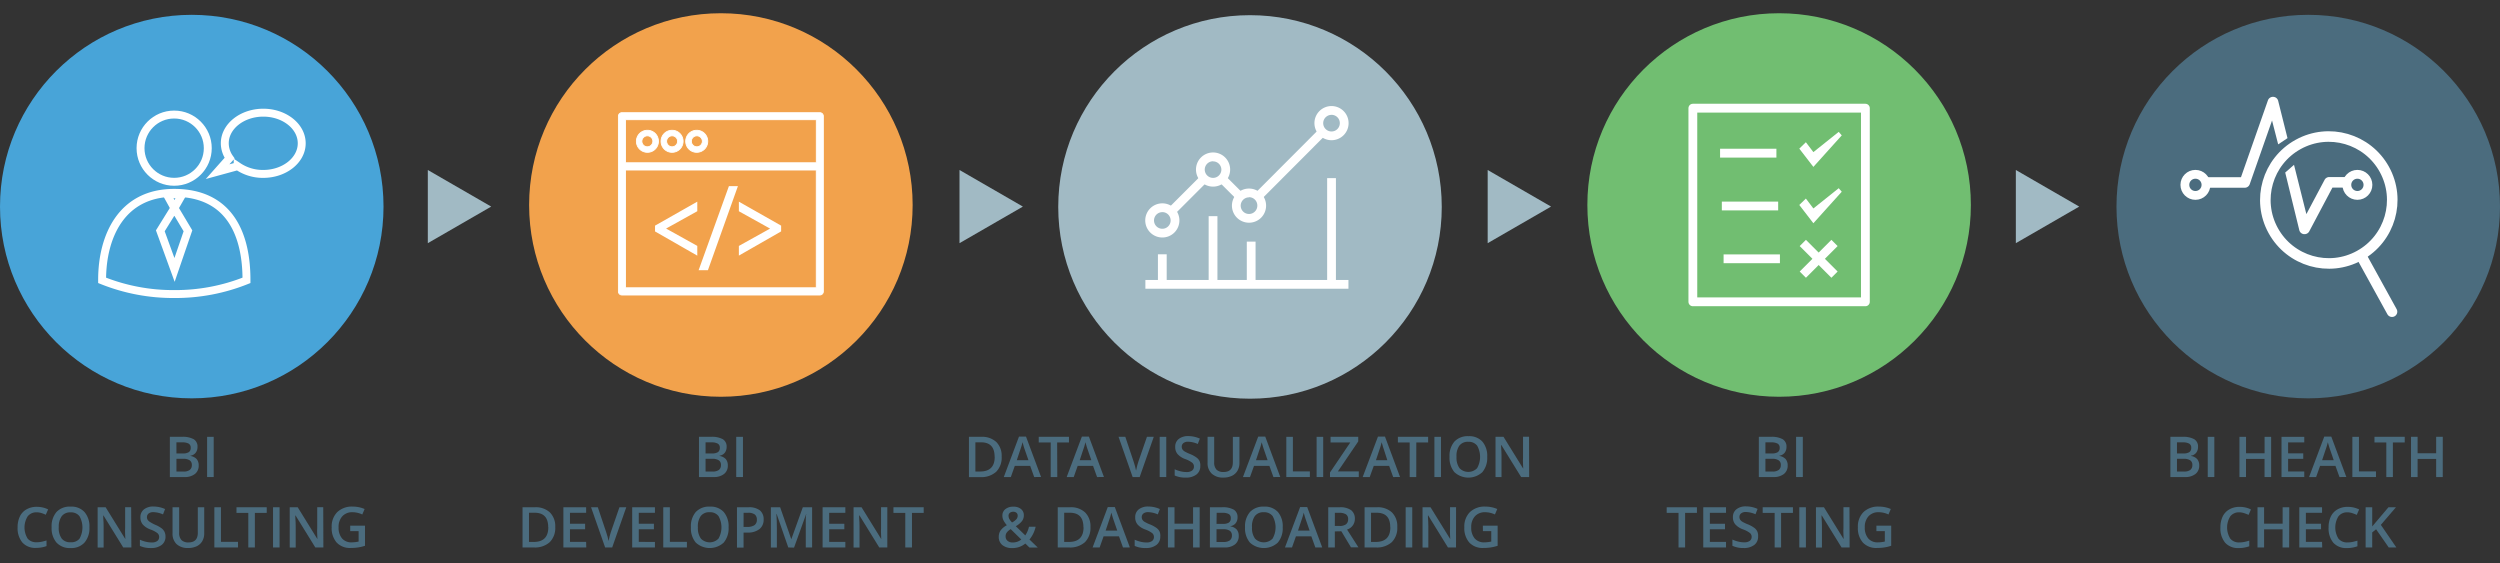 <svg xmlns="http://www.w3.org/2000/svg" viewBox="0 0 710 160"><rect x="0" y="0" width="710" height="160" fill="#333333" stroke="none"/><defs><style>.cls-1{fill:#48a4d8;}.cls-2{fill:#f2a24c;}.cls-3{fill:#a1bac4;}.cls-4{fill:#71be71;}.cls-5{fill:#4b6c7e;}.cls-6,.cls-7,.cls-8{fill:#fff;}.cls-10,.cls-11,.cls-12,.cls-6,.cls-7,.cls-9{stroke:#fff;}.cls-6,.cls-7,.cls-9{stroke-miterlimit:10;}.cls-6{stroke-width:0.25px;}.cls-10,.cls-11,.cls-12,.cls-9{fill:none;}.cls-9{stroke-width:2.25px;}.cls-10,.cls-12{stroke-linecap:round;}.cls-10,.cls-11,.cls-12{stroke-linejoin:round;}.cls-10,.cls-11{stroke-width:2.5px;}.cls-12{stroke-width:3px;}</style></defs><title>BI services</title><g id="Layer_2" data-name="Layer 2"><circle class="cls-1" cx="54.46" cy="58.67" r="54.46"/><circle class="cls-2" cx="204.73" cy="58.22" r="54.46"/><circle class="cls-3" cx="355" cy="58.77" r="54.46"/><circle class="cls-4" cx="505.27" cy="58.22" r="54.46"/><circle class="cls-5" cx="655.54" cy="58.67" r="54.46"/><path class="cls-5" d="M48.24,124.06h3.39a6.44,6.44,0,0,1,3.41.69,2.41,2.41,0,0,1,1.05,2.17,2.63,2.63,0,0,1-.52,1.66,2.3,2.3,0,0,1-1.48.84v.08a3,3,0,0,1,1.77.89,2.71,2.71,0,0,1,.57,1.81,2.93,2.93,0,0,1-1.07,2.41,4.62,4.62,0,0,1-3,.87H48.24Zm1.87,4.72h1.8a3.08,3.08,0,0,0,1.71-.37,1.42,1.42,0,0,0,.54-1.26,1.26,1.26,0,0,0-.58-1.16,3.64,3.64,0,0,0-1.85-.36H50.1Zm0,1.52v3.62h2a2.92,2.92,0,0,0,1.77-.45,1.66,1.66,0,0,0,.6-1.42,1.51,1.51,0,0,0-.61-1.32A3.23,3.23,0,0,0,52,130.3Z"/><path class="cls-5" d="M58.82,135.48V124.06h1.87v11.42Z"/><path class="cls-5" d="M10.39,145.5a3.08,3.08,0,0,0-2.53,1.14,6,6,0,0,0,0,6.33A3.13,3.13,0,0,0,10.39,154a6.72,6.72,0,0,0,1.41-.14q.68-.14,1.41-.37v1.6a8.57,8.57,0,0,1-3,.51,4.87,4.87,0,0,1-3.85-1.52A6.35,6.35,0,0,1,5,149.77a7,7,0,0,1,.65-3.12,4.65,4.65,0,0,1,1.89-2,5.71,5.71,0,0,1,2.9-.71,7.2,7.2,0,0,1,3.23.73L13,146.19a10.11,10.11,0,0,0-1.22-.48A4.42,4.42,0,0,0,10.39,145.5Z"/><path class="cls-5" d="M25.4,149.76A6.25,6.25,0,0,1,24,154.09a5,5,0,0,1-3.95,1.55,5.08,5.08,0,0,1-4-1.54,6.28,6.28,0,0,1-1.39-4.36,6.19,6.19,0,0,1,1.39-4.34,5.14,5.14,0,0,1,4-1.52A5,5,0,0,1,24,145.42,6.24,6.24,0,0,1,25.4,149.76Zm-8.72,0a5.12,5.12,0,0,0,.85,3.2A3,3,0,0,0,20.06,154,3,3,0,0,0,22.57,153a6.49,6.49,0,0,0,0-6.4,3,3,0,0,0-2.5-1.09,3,3,0,0,0-2.54,1.09A5.07,5.07,0,0,0,16.69,149.76Z"/><path class="cls-5" d="M37.31,155.48H35l-5.62-9.1h-.06l0,.51q.11,1.45.11,2.66v5.94h-1.7V144.06h2.27l5.6,9.05h0q0-.18-.06-1.31t0-1.76v-6h1.71Z"/><path class="cls-5" d="M47,152.38a2.87,2.87,0,0,1-1.1,2.39,4.79,4.79,0,0,1-3,.87,7.25,7.25,0,0,1-3.17-.6v-1.77a8.59,8.59,0,0,0,1.66.58,7,7,0,0,0,1.64.21,2.6,2.6,0,0,0,1.64-.42,1.38,1.38,0,0,0,.53-1.13,1.42,1.42,0,0,0-.48-1.09,7.3,7.3,0,0,0-2-1.05,5.28,5.28,0,0,1-2.2-1.45,3.06,3.06,0,0,1-.64-2,2.73,2.73,0,0,1,1-2.25,4.21,4.21,0,0,1,2.73-.82,8,8,0,0,1,3.27.72l-.59,1.52a7.14,7.14,0,0,0-2.72-.64,2.09,2.09,0,0,0-1.37.39,1.3,1.3,0,0,0-.47,1,1.47,1.47,0,0,0,.19.76,1.91,1.91,0,0,0,.62.6A10.39,10.39,0,0,0,44,149a8.49,8.49,0,0,1,1.84,1,2.88,2.88,0,0,1,.86,1A3.08,3.08,0,0,1,47,152.38Z"/><path class="cls-5" d="M58,144.06v7.39a4.38,4.38,0,0,1-.54,2.21,3.62,3.62,0,0,1-1.57,1.46,5.46,5.46,0,0,1-2.46.51,4.6,4.6,0,0,1-3.3-1.12A4.07,4.07,0,0,1,49,151.42v-7.36h1.88v7.23a2.89,2.89,0,0,0,.66,2.09,2.7,2.7,0,0,0,2,.67q2.64,0,2.64-2.77v-7.21Z"/><path class="cls-5" d="M60.88,155.48V144.06h1.87v9.82h4.84v1.6Z"/><path class="cls-5" d="M72.38,155.48H70.52v-9.82H67.16v-1.6h8.59v1.6H72.38Z"/><path class="cls-5" d="M77.54,155.48V144.06H79.4v11.42Z"/><path class="cls-5" d="M91.84,155.48H89.55l-5.62-9.1h-.06l0,.51q.11,1.45.11,2.66v5.94h-1.7V144.06h2.27l5.6,9.05h0q0-.18-.06-1.31t0-1.76v-6h1.71Z"/><path class="cls-5" d="M99.46,149.29h4.2V155a12.15,12.15,0,0,1-2,.48,14,14,0,0,1-2.05.14,5.15,5.15,0,0,1-4-1.54,6.18,6.18,0,0,1-1.41-4.33,5.77,5.77,0,0,1,1.59-4.32,6,6,0,0,1,4.37-1.56,8.51,8.51,0,0,1,3.39.69l-.66,1.55a6.6,6.6,0,0,0-2.78-.64,3.74,3.74,0,0,0-2.89,1.15,4.44,4.44,0,0,0-1.06,3.14,4.69,4.69,0,0,0,1,3.18,3.47,3.47,0,0,0,2.75,1.09,9,9,0,0,0,1.94-.23v-2.95H99.46Z"/><path class="cls-5" d="M198.51,124.06h3.39a6.44,6.44,0,0,1,3.41.69,2.41,2.41,0,0,1,1.05,2.17,2.63,2.63,0,0,1-.52,1.66,2.3,2.3,0,0,1-1.48.84v.08a3,3,0,0,1,1.77.89,2.71,2.71,0,0,1,.57,1.81,2.93,2.93,0,0,1-1.07,2.41,4.62,4.62,0,0,1-3,.87h-4.12Zm1.87,4.72h1.8a3.08,3.08,0,0,0,1.71-.37,1.42,1.42,0,0,0,.54-1.26,1.26,1.26,0,0,0-.58-1.16,3.64,3.64,0,0,0-1.85-.36h-1.62Zm0,1.52v3.62h2a2.92,2.92,0,0,0,1.77-.45,1.66,1.66,0,0,0,.6-1.42,1.51,1.51,0,0,0-.61-1.32,3.23,3.23,0,0,0-1.85-.43Z"/><path class="cls-5" d="M209.09,135.48V124.06H211v11.42Z"/><path class="cls-5" d="M157.69,149.66a5.69,5.69,0,0,1-1.57,4.32,6.31,6.31,0,0,1-4.52,1.5h-3.2V144.06h3.53a5.84,5.84,0,0,1,4.24,1.47A5.49,5.49,0,0,1,157.69,149.66Zm-2,.06q0-4.1-3.84-4.1h-1.62v8.29h1.33Q155.72,153.91,155.72,149.73Z"/><path class="cls-5" d="M166.5,155.48H160V144.06h6.46v1.58h-4.59v3.11h4.3v1.56h-4.3v3.59h4.59Z"/><path class="cls-5" d="M175.92,144.06h1.94l-4,11.42h-2l-4-11.42h1.92l2.38,7.1q.19.51.4,1.31t.27,1.19q.1-.59.31-1.37t.34-1.16Z"/><path class="cls-5" d="M186,155.48h-6.46V144.06H186v1.58h-4.59v3.11h4.3v1.56h-4.3v3.59H186Z"/><path class="cls-5" d="M188.37,155.48V144.06h1.87v9.82h4.84v1.6Z"/><path class="cls-5" d="M206.92,149.76a6.25,6.25,0,0,1-1.39,4.34,5.86,5.86,0,0,1-7.92,0,6.28,6.28,0,0,1-1.39-4.36,6.19,6.19,0,0,1,1.39-4.34,5.14,5.14,0,0,1,4-1.52,5,5,0,0,1,3.94,1.54A6.24,6.24,0,0,1,206.92,149.76Zm-8.72,0a5.12,5.12,0,0,0,.85,3.2,3.47,3.47,0,0,0,5,0,6.49,6.49,0,0,0,0-6.4,3,3,0,0,0-2.5-1.09,3,3,0,0,0-2.54,1.09A5.07,5.07,0,0,0,198.2,149.76Z"/><path class="cls-5" d="M216.87,147.51a3.33,3.33,0,0,1-1.17,2.74,5.16,5.16,0,0,1-3.34,1h-1.19v4.27h-1.87V144.06h3.29a5,5,0,0,1,3.21.88A3.14,3.14,0,0,1,216.87,147.51Zm-5.7,2.13h1a3.56,3.56,0,0,0,2.11-.5,1.82,1.82,0,0,0,.67-1.56,1.77,1.77,0,0,0-.6-1.47,3,3,0,0,0-1.87-.48h-1.3Z"/><path class="cls-5" d="M223.87,155.48l-3.31-9.54h-.06q.13,2.13.13,4v5.55h-1.7V144.06h2.63l3.17,9.09h0l3.27-9.09h2.64v11.42h-1.8v-5.65q0-.85,0-2.22T229,146h-.06l-3.43,9.52Z"/><path class="cls-5" d="M240.08,155.48h-6.46V144.06h6.46v1.58h-4.59v3.11h4.3v1.56h-4.3v3.59h4.59Z"/><path class="cls-5" d="M252,155.48h-2.29l-5.62-9.1H244l0,.51q.11,1.45.11,2.66v5.94h-1.7V144.06h2.27l5.6,9.05h0q0-.18-.06-1.31t0-1.76v-6H252Z"/><path class="cls-5" d="M259,155.48H257.1v-9.82h-3.36v-1.6h8.59v1.6H259Z"/><path class="cls-5" d="M499.51,124.06h3.39a6.44,6.44,0,0,1,3.41.69,2.41,2.41,0,0,1,1.05,2.17,2.63,2.63,0,0,1-.52,1.66,2.3,2.3,0,0,1-1.48.84v.08a3,3,0,0,1,1.77.89,2.71,2.71,0,0,1,.57,1.81,2.93,2.93,0,0,1-1.07,2.41,4.62,4.62,0,0,1-3,.87h-4.12Zm1.87,4.72h1.8a3.08,3.08,0,0,0,1.71-.37,1.42,1.42,0,0,0,.54-1.26,1.26,1.26,0,0,0-.58-1.16,3.64,3.64,0,0,0-1.85-.36h-1.62Zm0,1.52v3.62h2a2.92,2.92,0,0,0,1.77-.45,1.66,1.66,0,0,0,.6-1.42,1.51,1.51,0,0,0-.61-1.32,3.23,3.23,0,0,0-1.85-.43Z"/><path class="cls-5" d="M510.09,135.48V124.06H512v11.42Z"/><path class="cls-5" d="M478.57,155.48h-1.87v-9.82h-3.36v-1.6h8.59v1.6h-3.36Z"/><path class="cls-5" d="M490.19,155.48h-6.46V144.06h6.46v1.58h-4.59v3.11h4.3v1.56h-4.3v3.59h4.59Z"/><path class="cls-5" d="M499.3,152.38a2.87,2.87,0,0,1-1.1,2.39,4.8,4.8,0,0,1-3,.87A7.24,7.24,0,0,1,492,155v-1.77a8.59,8.59,0,0,0,1.66.58,7,7,0,0,0,1.64.21,2.6,2.6,0,0,0,1.64-.42,1.38,1.38,0,0,0,.53-1.13,1.42,1.42,0,0,0-.48-1.09,7.31,7.31,0,0,0-2-1.05,5.28,5.28,0,0,1-2.2-1.45,3.05,3.05,0,0,1-.64-2,2.73,2.73,0,0,1,1-2.25,4.21,4.21,0,0,1,2.73-.82,8,8,0,0,1,3.27.72l-.59,1.52a7.14,7.14,0,0,0-2.72-.64,2.09,2.09,0,0,0-1.37.39,1.3,1.3,0,0,0-.47,1,1.47,1.47,0,0,0,.19.76,1.91,1.91,0,0,0,.62.6,10.39,10.39,0,0,0,1.55.74,8.5,8.5,0,0,1,1.84,1,2.88,2.88,0,0,1,.86,1A3.09,3.09,0,0,1,499.3,152.38Z"/><path class="cls-5" d="M505.83,155.48H504v-9.82H500.6v-1.6h8.59v1.6h-3.36Z"/><path class="cls-5" d="M511,155.48V144.06h1.87v11.42Z"/><path class="cls-5" d="M525.29,155.48H523l-5.62-9.1h-.06l0,.51q.11,1.45.11,2.66v5.94h-1.7V144.06H518l5.6,9.05h0q0-.18-.06-1.31t0-1.76v-6h1.71Z"/><path class="cls-5" d="M532.9,149.29h4.2V155a12.15,12.15,0,0,1-2,.48,14,14,0,0,1-2.05.14,5.15,5.15,0,0,1-4-1.54,6.18,6.18,0,0,1-1.41-4.33,5.77,5.77,0,0,1,1.59-4.32,6,6,0,0,1,4.37-1.56,8.51,8.51,0,0,1,3.39.69l-.66,1.55a6.6,6.6,0,0,0-2.78-.64,3.74,3.74,0,0,0-2.89,1.15,4.45,4.45,0,0,0-1.06,3.14,4.69,4.69,0,0,0,1,3.18,3.47,3.47,0,0,0,2.75,1.09,9,9,0,0,0,1.94-.23v-2.95H532.9Z"/><path class="cls-5" d="M284.47,129.66A5.69,5.69,0,0,1,282.9,134a6.31,6.31,0,0,1-4.52,1.5h-3.2V124.06h3.53a5.84,5.84,0,0,1,4.24,1.47A5.49,5.49,0,0,1,284.47,129.66Zm-2,.06q0-4.1-3.84-4.1h-1.62v8.29h1.33Q282.5,133.91,282.5,129.73Z"/><path class="cls-5" d="M293.71,135.48l-1.14-3.17H288.2l-1.12,3.17h-2L289.39,124h2l4.27,11.47Zm-1.63-4.78L291,127.59q-.12-.31-.32-1t-.29-1a17.56,17.56,0,0,1-.62,2.1l-1,3Z"/><path class="cls-5" d="M300.27,135.48H298.4v-9.82H295v-1.6h8.59v1.6h-3.36Z"/><path class="cls-5" d="M311.57,135.48l-1.14-3.17h-4.37l-1.12,3.17h-2L307.25,124h2l4.27,11.47Zm-1.63-4.78-1.07-3.11q-.12-.31-.32-1t-.29-1a17.56,17.56,0,0,1-.62,2.1l-1,3Z"/><path class="cls-5" d="M325.73,124.06h1.94l-4,11.42h-2l-4-11.42h1.92l2.38,7.1q.19.51.4,1.31t.27,1.19q.1-.59.31-1.37t.34-1.16Z"/><path class="cls-5" d="M329.35,135.48V124.06h1.87v11.42Z"/><path class="cls-5" d="M340.88,132.38a2.87,2.87,0,0,1-1.1,2.39,4.79,4.79,0,0,1-3,.87,7.25,7.25,0,0,1-3.17-.6v-1.77a8.59,8.59,0,0,0,1.66.58,7,7,0,0,0,1.64.21,2.6,2.6,0,0,0,1.64-.42,1.38,1.38,0,0,0,.53-1.13,1.42,1.42,0,0,0-.48-1.09,7.3,7.3,0,0,0-2-1.05,5.28,5.28,0,0,1-2.2-1.45,3.06,3.06,0,0,1-.64-2,2.73,2.73,0,0,1,1-2.25,4.21,4.21,0,0,1,2.73-.82,8,8,0,0,1,3.27.72l-.59,1.52a7.14,7.14,0,0,0-2.72-.64,2.09,2.09,0,0,0-1.37.39,1.3,1.3,0,0,0-.47,1,1.47,1.47,0,0,0,.19.76,1.91,1.91,0,0,0,.62.6,10.39,10.39,0,0,0,1.55.74,8.49,8.49,0,0,1,1.84,1,2.88,2.88,0,0,1,.86,1A3.08,3.08,0,0,1,340.88,132.38Z"/><path class="cls-5" d="M352,124.06v7.39a4.38,4.38,0,0,1-.54,2.21,3.62,3.62,0,0,1-1.57,1.46,5.46,5.46,0,0,1-2.46.51,4.6,4.6,0,0,1-3.3-1.12,4.07,4.07,0,0,1-1.18-3.09v-7.36h1.88v7.23a2.89,2.89,0,0,0,.66,2.09,2.7,2.7,0,0,0,2,.67q2.64,0,2.64-2.77v-7.21Z"/><path class="cls-5" d="M361.65,135.48l-1.14-3.17h-4.37L355,135.48h-2L357.33,124h2l4.27,11.47ZM360,130.7l-1.07-3.11q-.12-.31-.32-1t-.29-1a17.56,17.56,0,0,1-.62,2.1l-1,3Z"/><path class="cls-5" d="M365.31,135.48V124.06h1.87v9.82H372v1.6Z"/><path class="cls-5" d="M373.92,135.48V124.06h1.87v11.42Z"/><path class="cls-5" d="M385.89,135.48h-8.17v-1.3l5.76-8.52h-5.6v-1.6h7.86v1.31l-5.78,8.51h5.94Z"/><path class="cls-5" d="M395.66,135.48l-1.14-3.17h-4.37L389,135.48h-2L391.34,124h2l4.27,11.47ZM394,130.7,393,127.59q-.12-.31-.32-1t-.29-1a17.56,17.56,0,0,1-.62,2.1l-1,3Z"/><path class="cls-5" d="M402.22,135.48h-1.87v-9.82H397v-1.6h8.59v1.6h-3.36Z"/><path class="cls-5" d="M407.37,135.48V124.06h1.87v11.42Z"/><path class="cls-5" d="M422.37,129.76a6.25,6.25,0,0,1-1.39,4.34,5.86,5.86,0,0,1-7.92,0,6.28,6.28,0,0,1-1.39-4.36,6.19,6.19,0,0,1,1.39-4.34,5.14,5.14,0,0,1,4-1.52,5,5,0,0,1,3.94,1.54A6.24,6.24,0,0,1,422.37,129.76Zm-8.72,0a5.12,5.12,0,0,0,.85,3.2,3.47,3.47,0,0,0,5,0,6.49,6.49,0,0,0,0-6.4,3,3,0,0,0-2.5-1.09,3,3,0,0,0-2.54,1.09A5.07,5.07,0,0,0,413.65,129.76Z"/><path class="cls-5" d="M434.28,135.48H432l-5.62-9.1h-.06l0,.51q.11,1.45.11,2.66v5.94h-1.7V124.06H427l5.6,9.05h0q0-.18-.06-1.31t0-1.76v-6h1.71Z"/><path class="cls-5" d="M283.65,152.46a3.18,3.18,0,0,1,.5-1.79,5.24,5.24,0,0,1,1.8-1.51,6.61,6.61,0,0,1-1-1.46,3,3,0,0,1-.27-1.24,2.28,2.28,0,0,1,.85-1.87,3.51,3.51,0,0,1,2.28-.69,3.26,3.26,0,0,1,2.17.67,2.24,2.24,0,0,1,.79,1.8,2.69,2.69,0,0,1-.53,1.62,5.77,5.77,0,0,1-1.76,1.45l2.7,2.61a7.06,7.06,0,0,0,1.05-2.45h1.89a8.61,8.61,0,0,1-1.75,3.62l2.35,2.27h-2.37l-1.16-1.13a5.62,5.62,0,0,1-3.7,1.29,4.28,4.28,0,0,1-2.82-.85A2.87,2.87,0,0,1,283.65,152.46Zm3.94,1.6a3.72,3.72,0,0,0,2.45-.84l-3-2.95a3.93,3.93,0,0,0-1.14,1,1.85,1.85,0,0,0-.31,1.06,1.58,1.58,0,0,0,.54,1.25A2.12,2.12,0,0,0,287.59,154.06Zm-1.16-7.54a1.78,1.78,0,0,0,.26.93,5.39,5.39,0,0,0,.73.93,4.48,4.48,0,0,0,1.24-.93,1.5,1.5,0,0,0,.36-1,1,1,0,0,0-.34-.81,1.3,1.3,0,0,0-.9-.3,1.44,1.44,0,0,0-1,.32A1.07,1.07,0,0,0,286.42,146.52Z"/><path class="cls-5" d="M309.69,149.66a5.69,5.69,0,0,1-1.57,4.32,6.31,6.31,0,0,1-4.52,1.5h-3.2V144.06h3.53a5.84,5.84,0,0,1,4.24,1.47A5.49,5.49,0,0,1,309.69,149.66Zm-2,.06q0-4.1-3.84-4.1h-1.62v8.29h1.33Q307.73,153.91,307.73,149.73Z"/><path class="cls-5" d="M318.93,155.48l-1.14-3.17h-4.37l-1.12,3.17h-2L314.61,144h2l4.27,11.47Zm-1.63-4.78-1.07-3.11q-.12-.31-.32-1t-.29-1a17.56,17.56,0,0,1-.62,2.1l-1,3Z"/><path class="cls-5" d="M329.52,152.38a2.87,2.87,0,0,1-1.1,2.39,4.79,4.79,0,0,1-3,.87,7.25,7.25,0,0,1-3.17-.6v-1.77a8.59,8.59,0,0,0,1.66.58,7,7,0,0,0,1.64.21,2.6,2.6,0,0,0,1.64-.42,1.38,1.38,0,0,0,.53-1.13,1.42,1.42,0,0,0-.48-1.09,7.3,7.3,0,0,0-2-1.05,5.28,5.28,0,0,1-2.2-1.45,3.06,3.06,0,0,1-.64-2,2.73,2.73,0,0,1,1-2.25,4.21,4.21,0,0,1,2.73-.82,8,8,0,0,1,3.27.72l-.59,1.52a7.14,7.14,0,0,0-2.72-.64,2.09,2.09,0,0,0-1.37.39,1.3,1.3,0,0,0-.47,1,1.47,1.47,0,0,0,.19.76,1.91,1.91,0,0,0,.62.6,10.39,10.39,0,0,0,1.55.74,8.49,8.49,0,0,1,1.84,1,2.88,2.88,0,0,1,.86,1A3.08,3.08,0,0,1,329.52,152.38Z"/><path class="cls-5" d="M340.7,155.48h-1.87v-5.15h-5.27v5.15h-1.87V144.06h1.87v4.67h5.27v-4.67h1.88Z"/><path class="cls-5" d="M343.62,144.06H347a6.44,6.44,0,0,1,3.41.69,2.41,2.41,0,0,1,1.05,2.17,2.63,2.63,0,0,1-.52,1.66,2.3,2.3,0,0,1-1.48.84v.08a3,3,0,0,1,1.77.89,2.71,2.71,0,0,1,.57,1.81,2.93,2.93,0,0,1-1.07,2.41,4.62,4.62,0,0,1-3,.87h-4.12Zm1.87,4.72h1.8a3.08,3.08,0,0,0,1.71-.37,1.42,1.42,0,0,0,.54-1.26A1.26,1.26,0,0,0,349,146a3.64,3.64,0,0,0-1.85-.36h-1.62Zm0,1.52v3.62h2a2.92,2.92,0,0,0,1.77-.45,1.66,1.66,0,0,0,.6-1.42,1.51,1.51,0,0,0-.61-1.32,3.23,3.23,0,0,0-1.85-.43Z"/><path class="cls-5" d="M364.29,149.76a6.25,6.25,0,0,1-1.39,4.34,5.86,5.86,0,0,1-7.92,0,6.28,6.28,0,0,1-1.39-4.36A6.19,6.19,0,0,1,355,145.4a5.14,5.14,0,0,1,4-1.52,5,5,0,0,1,3.94,1.54A6.24,6.24,0,0,1,364.29,149.76Zm-8.72,0a5.12,5.12,0,0,0,.85,3.2,3.47,3.47,0,0,0,5,0,6.49,6.49,0,0,0,0-6.4,3,3,0,0,0-2.5-1.09,3,3,0,0,0-2.54,1.09A5.07,5.07,0,0,0,355.57,149.76Z"/><path class="cls-5" d="M373.56,155.48l-1.14-3.17h-4.37l-1.12,3.17h-2L369.24,144h2l4.27,11.47Zm-1.63-4.78-1.07-3.11q-.12-.31-.32-1t-.29-1a17.56,17.56,0,0,1-.62,2.1l-1,3Z"/><path class="cls-5" d="M379.09,150.92v4.56h-1.87V144.06h3.23a5.3,5.3,0,0,1,3.27.83,3,3,0,0,1,1.06,2.5,3.12,3.12,0,0,1-2.22,3l3.23,5.05h-2.12l-2.73-4.56Zm0-1.55h1.3a3,3,0,0,0,1.89-.48,1.76,1.76,0,0,0,.59-1.44,1.55,1.55,0,0,0-.63-1.39,3.47,3.47,0,0,0-1.91-.42h-1.23Z"/><path class="cls-5" d="M396.83,149.66a5.69,5.69,0,0,1-1.57,4.32,6.31,6.31,0,0,1-4.52,1.5h-3.2V144.06h3.53a5.84,5.84,0,0,1,4.24,1.47A5.49,5.49,0,0,1,396.83,149.66Zm-2,.06q0-4.1-3.84-4.1h-1.62v8.29h1.33Q394.86,153.91,394.86,149.73Z"/><path class="cls-5" d="M399.21,155.48V144.06h1.87v11.42Z"/><path class="cls-5" d="M413.51,155.48h-2.29l-5.62-9.1h-.06l0,.51q.11,1.45.11,2.66v5.94H404V144.06h2.27l5.6,9.05h0q0-.18-.06-1.31t0-1.76v-6h1.71Z"/><path class="cls-5" d="M421.13,149.29h4.2V155a12.15,12.15,0,0,1-2,.48,14,14,0,0,1-2.05.14,5.15,5.15,0,0,1-4-1.54,6.18,6.18,0,0,1-1.41-4.33,5.77,5.77,0,0,1,1.59-4.32,6,6,0,0,1,4.37-1.56,8.51,8.51,0,0,1,3.39.69l-.66,1.55a6.61,6.61,0,0,0-2.78-.64,3.74,3.74,0,0,0-2.89,1.15,4.44,4.44,0,0,0-1.06,3.14,4.68,4.68,0,0,0,1,3.18,3.47,3.47,0,0,0,2.75,1.09,9,9,0,0,0,1.94-.23v-2.95h-2.37Z"/><path class="cls-5" d="M616.39,124.06h3.39a6.44,6.44,0,0,1,3.41.69,2.41,2.41,0,0,1,1.05,2.17,2.63,2.63,0,0,1-.52,1.66,2.3,2.3,0,0,1-1.48.84v.08a3,3,0,0,1,1.77.89,2.71,2.71,0,0,1,.57,1.81,2.93,2.93,0,0,1-1.07,2.41,4.62,4.62,0,0,1-3,.87h-4.12Zm1.87,4.72h1.8a3.08,3.08,0,0,0,1.71-.37,1.42,1.42,0,0,0,.54-1.26,1.26,1.26,0,0,0-.58-1.16,3.64,3.64,0,0,0-1.85-.36h-1.62Zm0,1.52v3.62h2a2.92,2.92,0,0,0,1.77-.45,1.66,1.66,0,0,0,.6-1.42,1.51,1.51,0,0,0-.61-1.32,3.23,3.23,0,0,0-1.85-.43Z"/><path class="cls-5" d="M627,135.48V124.06h1.87v11.42Z"/><path class="cls-5" d="M645,135.48h-1.87v-5.15h-5.27v5.15H636V124.06h1.87v4.67h5.27v-4.67H645Z"/><path class="cls-5" d="M654.41,135.48h-6.46V124.06h6.46v1.58h-4.59v3.11h4.3v1.56h-4.3v3.59h4.59Z"/><path class="cls-5" d="M664.41,135.48l-1.14-3.17H658.9l-1.12,3.17h-2L660.09,124h2l4.27,11.47Zm-1.63-4.78-1.07-3.11q-.12-.31-.32-1t-.29-1a17.56,17.56,0,0,1-.62,2.1l-1,3Z"/><path class="cls-5" d="M668.07,135.48V124.06h1.87v9.82h4.84v1.6Z"/><path class="cls-5" d="M679.58,135.48h-1.87v-9.82h-3.36v-1.6h8.59v1.6h-3.36Z"/><path class="cls-5" d="M693.74,135.48h-1.87v-5.15H686.6v5.15h-1.87V124.06h1.87v4.67h5.27v-4.67h1.88Z"/><path class="cls-5" d="M635.93,145.5a3.08,3.08,0,0,0-2.53,1.14,6,6,0,0,0,0,6.33,3.13,3.13,0,0,0,2.57,1.08,6.72,6.72,0,0,0,1.41-.14q.68-.14,1.41-.37v1.6a8.57,8.57,0,0,1-3,.51,4.87,4.87,0,0,1-3.85-1.52,6.35,6.35,0,0,1-1.34-4.35,7,7,0,0,1,.65-3.12,4.65,4.65,0,0,1,1.89-2,5.71,5.71,0,0,1,2.9-.71,7.2,7.2,0,0,1,3.23.73l-.67,1.55a10.11,10.11,0,0,0-1.22-.48A4.42,4.42,0,0,0,635.93,145.5Z"/><path class="cls-5" d="M650.12,155.48h-1.87v-5.15H643v5.15h-1.87V144.06H643v4.67h5.27v-4.67h1.88Z"/><path class="cls-5" d="M659.51,155.48H653V144.06h6.46v1.58h-4.59v3.11h4.3v1.56h-4.3v3.59h4.59Z"/><path class="cls-5" d="M666.65,145.5a3.08,3.08,0,0,0-2.53,1.14,6,6,0,0,0,0,6.33,3.13,3.13,0,0,0,2.57,1.08,6.72,6.72,0,0,0,1.41-.14q.68-.14,1.41-.37v1.6a8.57,8.57,0,0,1-3,.51,4.87,4.87,0,0,1-3.85-1.52,6.35,6.35,0,0,1-1.34-4.35,7,7,0,0,1,.65-3.12,4.65,4.65,0,0,1,1.89-2,5.71,5.71,0,0,1,2.9-.71,7.2,7.2,0,0,1,3.23.73l-.67,1.55a10.11,10.11,0,0,0-1.22-.48A4.42,4.42,0,0,0,666.65,145.5Z"/><path class="cls-5" d="M680.56,155.48H678.4l-3.59-5.17-1.1.9v4.27h-1.87V144.06h1.87v5.45q.76-.94,1.52-1.8l3.09-3.65h2.13q-3,3.52-4.29,5Z"/></g><g id="Layer_3" data-name="Layer 3"><path class="cls-6" d="M183.85,37A3.13,3.13,0,1,0,187,40.12,3.13,3.13,0,0,0,183.85,37Zm0,4.69a1.56,1.56,0,1,1,1.56-1.56,1.57,1.57,0,0,1-1.56,1.56Zm1,0"/><path class="cls-6" d="M190.88,37A3.13,3.13,0,1,0,194,40.12,3.13,3.13,0,0,0,190.88,37Zm0,4.69a1.56,1.56,0,1,1,1.56-1.56,1.57,1.57,0,0,1-1.56,1.56Zm0,0"/><path class="cls-6" d="M197.91,37A3.13,3.13,0,1,0,201,40.12,3.13,3.13,0,0,0,197.91,37Zm0,4.69a1.56,1.56,0,1,1,1.56-1.56,1.57,1.57,0,0,1-1.56,1.56Zm0,0"/><path class="cls-6" d="M232.83,32h-56.2a1,1,0,0,0-1,1V82.78a1,1,0,0,0,1,1h56.2a1,1,0,0,0,1-1V33A1,1,0,0,0,232.83,32Zm-1,2V46.22H177.65V34Zm0,47.73H177.65V50.28h0v-2h54.17V81.77Z"/><path class="cls-7" d="M197.53,71.74l-11-6.3V64.37l11-6.24v1.56l-9.39,5.22,9.39,5.22Z"/><path class="cls-7" d="M208.86,53.36,200.7,76.23h-1.58l8.24-22.87Z"/><path class="cls-7" d="M210.34,70.14l9.39-5.22-9.39-5.22V58.13l11,6.24v1.06l-11,6.3Z"/><polygon class="cls-3" points="139.5 58.67 121.5 48.28 121.5 69.06 139.5 58.67"/><polygon class="cls-3" points="290.5 58.67 272.5 48.28 272.5 69.06 290.5 58.67"/><polygon class="cls-3" points="440.5 58.67 422.5 48.28 422.5 69.06 440.5 58.67"/><polygon class="cls-3" points="590.5 58.67 572.5 48.28 572.5 69.06 590.5 58.67"/><path class="cls-8" d="M378.15,39.82A4.85,4.85,0,1,1,383,35,4.84,4.84,0,0,1,378.15,39.82Zm0-7.2A2.36,2.36,0,1,0,380.51,35,2.36,2.36,0,0,0,378.15,32.61Z"/><path class="cls-8" d="M330.1,67.45a4.85,4.85,0,1,1,4.85-4.85A4.84,4.84,0,0,1,330.1,67.45Zm0-7.2a2.36,2.36,0,1,0,2.36,2.36A2.36,2.36,0,0,0,330.1,60.24Z"/><path class="cls-8" d="M344.51,53a4.85,4.85,0,1,1,4.85-4.85A4.84,4.84,0,0,1,344.51,53Zm0-7.2a2.36,2.36,0,1,0,2.36,2.36A2.36,2.36,0,0,0,344.51,45.83Z"/><path class="cls-8" d="M354.72,63.25a4.85,4.85,0,1,1,4.85-4.85A4.84,4.84,0,0,1,354.72,63.25Zm0-7.2a2.36,2.36,0,1,0,2.36,2.36A2.36,2.36,0,0,0,354.72,56Z"/><rect class="cls-8" x="353.47" y="45.42" width="25.92" height="2.49" transform="translate(74.55 273.06) rotate(-45.06)"/><rect class="cls-8" x="348.38" y="49.67" width="2.49" height="7.24" transform="translate(65.11 263.36) rotate(-45.11)"/><rect class="cls-8" x="330.73" y="54.14" width="13.16" height="2.49" transform="translate(59.63 254.74) rotate(-45)"/><rect class="cls-8" x="325.29" y="79.51" width="57.67" height="2.49"/><rect class="cls-8" x="376.91" y="50.59" width="2.49" height="30.17"/><rect class="cls-8" x="354.09" y="68.62" width="2.49" height="12.14"/><rect class="cls-8" x="328.85" y="72.22" width="2.49" height="8.54"/><rect class="cls-8" x="343.26" y="61.39" width="2.49" height="19.36"/><path class="cls-9" d="M74.77,32c-6,0-10.93,3.89-10.93,8.69a7.33,7.33,0,0,0,1.37,4.22L61.8,48.75l5.7-1.56a12.6,12.6,0,0,0,7.27,2.2c6,0,10.92-3.89,10.92-8.69S80.8,32,74.77,32Z"/><path class="cls-9" d="M49.46,54.77C34.54,54.77,29,67.12,29,79.45c0,.06,0,.11,0,.17a54.15,54.15,0,0,0,20.49,3.89A54.14,54.14,0,0,0,70,79.62c0-.06,0-.11,0-.17C70,67.12,65.6,54.77,49.46,54.77Z"/><path class="cls-9" d="M49.46,55.18a11.73,11.73,0,0,0-2,.17l2.07,3.75,2.15-3.75A16.35,16.35,0,0,0,49.46,55.18Z"/><polygon class="cls-9" points="49.53 59.1 45.53 65.55 49.57 76.66 53.38 65.55 49.53 59.1"/><circle class="cls-9" cx="49.46" cy="42.08" r="9.55"/><rect class="cls-10" x="480.77" y="30.72" width="49" height="55"/><path class="cls-8" d="M515,47.4l-4-5.19,1.87-1.82L515,43.2l7.2-5.75.86,1Z"/><path class="cls-8" d="M515,63.4l-4-5.19,1.87-1.82L515,59.2l7.2-5.75.86,1Z"/><line class="cls-11" x1="512" y1="69" x2="521" y2="78"/><line class="cls-11" x1="521" y1="69" x2="512" y2="78"/><line class="cls-11" x1="488.5" y1="43.5" x2="504.5" y2="43.5"/><line class="cls-11" x1="489" y1="58.5" x2="505" y2="58.5"/><line class="cls-11" x1="489.5" y1="73.5" x2="505.5" y2="73.5"/><circle class="cls-12" cx="661.38" cy="56.79" r="18.02" transform="translate(54.73 326.29) rotate(-28.86)"/><line class="cls-12" x1="671.03" y1="73.46" x2="679.33" y2="88.52"/><path class="cls-8" d="M654.5,66.5h-.18A1.5,1.5,0,0,1,653,65.36L649,49l2.5-2.19,3.51,14,5.17-9.73a1.5,1.5,0,0,1,1.33-.8h6v3h-5.1L655.83,65.7A1.5,1.5,0,0,1,654.5,66.5Z"/><path class="cls-8" d="M637.5,53.32h-11v-3h9.94l7.65-21.82a1.52,1.52,0,0,1,1.49-1A1.5,1.5,0,0,1,647,28.64l2.65,10.59L647,41l-1.74-6.78-6.34,18.1A1.5,1.5,0,0,1,637.5,53.32Z"/><circle class="cls-11" cx="669.5" cy="52.5" r="3"/><circle class="cls-11" cx="623.5" cy="52.5" r="3"/></g></svg>